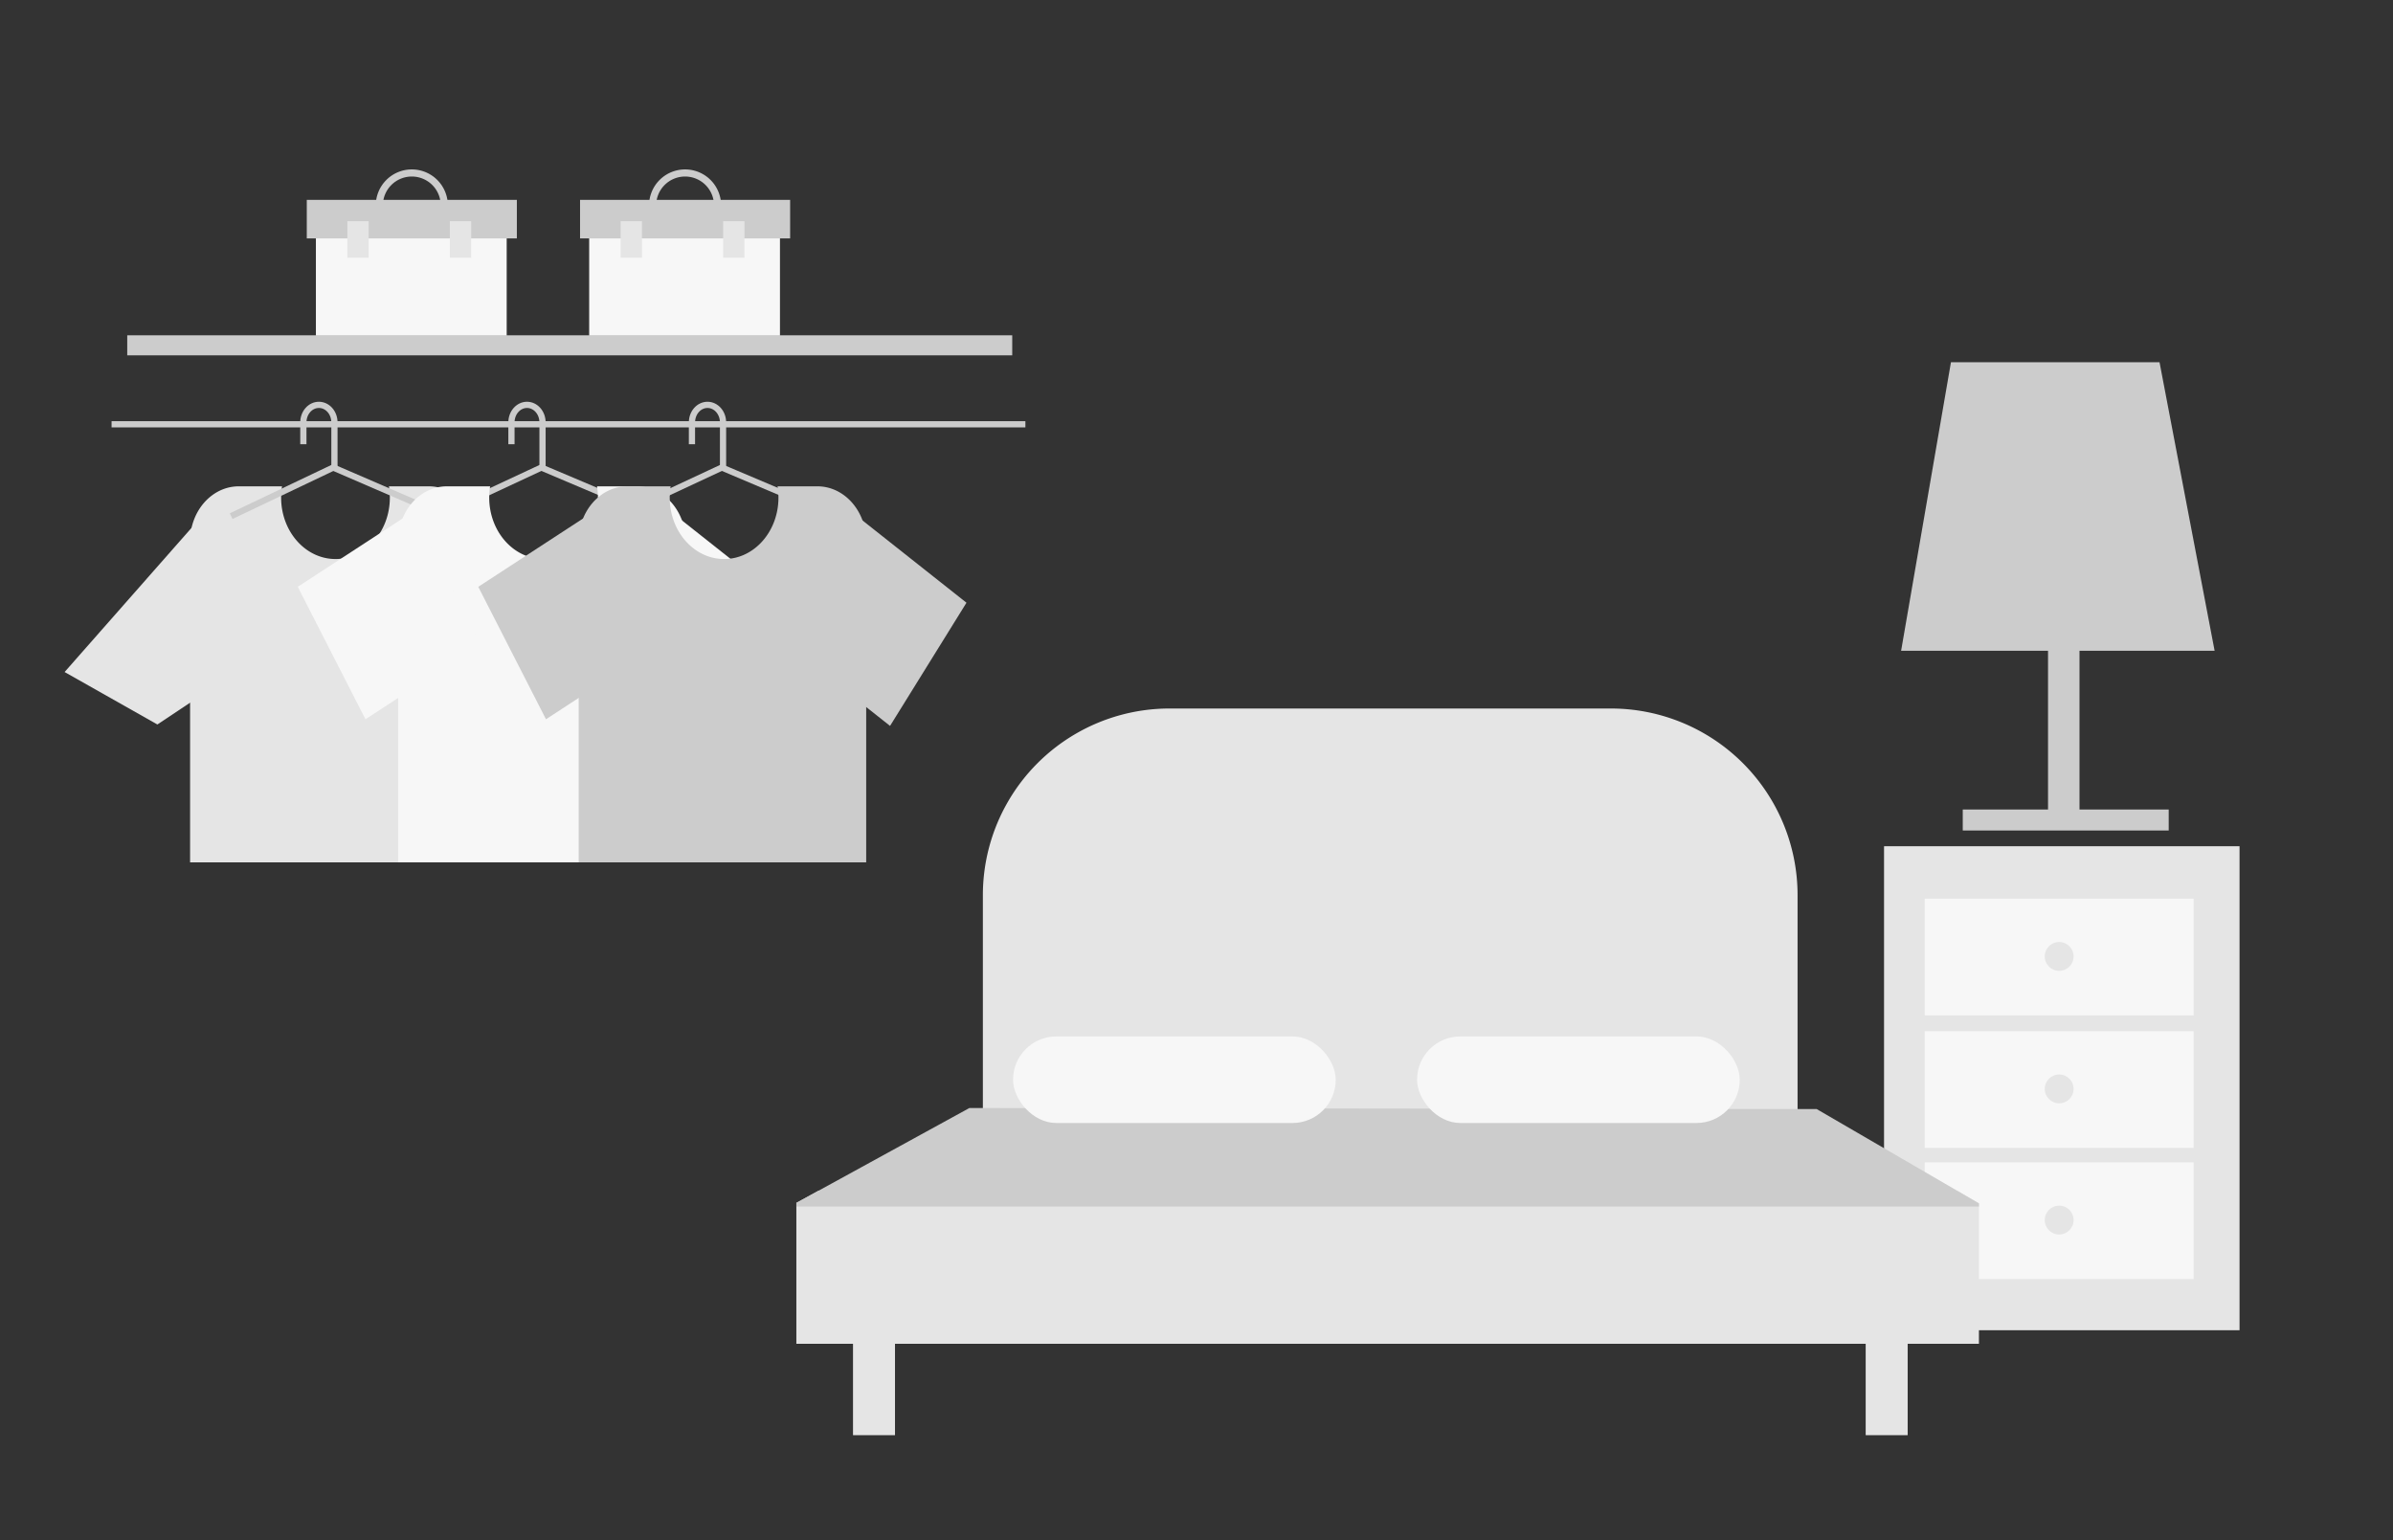 <svg id="Capa_1" data-name="Capa 1" xmlns="http://www.w3.org/2000/svg" viewBox="0 0 1909 1229"><rect x="0" y="0" width="1909" height="1229" fill="#333333" stroke="none"/><title>Mesa de trabajo 126</title><polyline points="350.4 411 431.86 373 523.95 412" fill="none" stroke="#ccc" stroke-miterlimit="10" stroke-width="4.96"/><path d="M408,354.43V337c0-7.73,5.55-14,12.4-14h0c6.85,0,12.4,6.27,12.4,14v36" fill="none" stroke="#ccc" stroke-miterlimit="10" stroke-width="4.96"/><path d="M381,431.89V688H151.64V431.89a48.53,48.53,0,0,1,3.5-18.24C161.27,398.51,174.8,388,190.5,388H225a55.31,55.31,0,0,0-.73,9c0,27.06,19.43,49,43.39,49S311,424.06,311,397a55.31,55.31,0,0,0-.73-9h31.82c16.24,0,30.16,11.26,36,27.25A48.56,48.56,0,0,1,381,431.89Z" fill="#e5e5e5"/><polygon points="461 480.86 400.04 579.14 311.56 509.14 372.53 410.86 461 480.86" fill="#ccc"/><polygon points="217.57 516.75 125.55 578 51.54 536.15 163.56 408.9 217.57 516.75" fill="#e5e5e5"/><polyline points="184.4 411.79 265.86 373 357.95 412.81" fill="none" stroke="#ccc" stroke-miterlimit="10" stroke-width="5.02"/><path d="M242,354.43V337c0-7.73,5.55-14,12.4-14h0c6.85,0,12.4,6.27,12.4,14v36" fill="none" stroke="#ccc" stroke-miterlimit="10" stroke-width="4.96"/><path d="M547,431.89V688H317.64V431.89a48.53,48.53,0,0,1,3.5-18.24C327.27,398.51,340.8,388,356.5,388H391a55.31,55.31,0,0,0-.73,9c0,27.06,19.43,49,43.39,49S477,424.06,477,397a55.31,55.31,0,0,0-.73-9h31.82c16.24,0,30.16,11.26,36,27.25A48.56,48.56,0,0,1,547,431.89Z" fill="#f7f7f7"/><polygon points="627 480.86 566.03 579.14 477.56 509.14 538.53 410.86 627 480.86" fill="#f7f7f7"/><polygon points="383.57 513.83 291.55 573.83 237.54 468.17 329.56 408.17 383.57 513.83" fill="#f7f7f7"/><polyline points="494.4 411 575.86 373 667.95 412" fill="none" stroke="#ccc" stroke-miterlimit="10" stroke-width="4.96"/><path d="M552,354.43V337c0-7.73,5.55-14,12.4-14h0c6.85,0,12.4,6.27,12.4,14v36" fill="none" stroke="#ccc" stroke-miterlimit="10" stroke-width="4.96"/><path d="M691,431.89V688H461.64V431.89a48.53,48.53,0,0,1,3.5-18.24C471.27,398.51,484.8,388,500.5,388H535a55.31,55.31,0,0,0-.73,9c0,27.06,19.43,49,43.39,49S621,424.06,621,397a55.31,55.31,0,0,0-.73-9h31.82c16.24,0,30.16,11.26,36,27.25A48.56,48.56,0,0,1,691,431.89Z" fill="#ccc"/><polygon points="771 480.86 710.03 579.14 621.56 509.14 682.53 410.86 771 480.86" fill="#ccc"/><polygon points="527.57 513.83 435.55 573.83 381.54 468.17 473.56 408.17 527.57 513.83" fill="#ccc"/><line x1="89" y1="338.5" x2="818" y2="338.5" fill="none" stroke="#ccc" stroke-miterlimit="10" stroke-width="4.96"/><rect x="470.01" y="164.31" width="152.2" height="103.63" fill="#f7f7f7"/><rect x="462.73" y="159.45" width="167.59" height="30.76" fill="#ccc"/><rect x="495.11" y="176.46" width="17" height="29.15" fill="#e5e5e5"/><rect x="576.88" y="176.46" width="17" height="29.15" fill="#e5e5e5"/><path d="M546.52,138h0a25.91,25.91,0,0,1,25.91,25.91v10.52a0,0,0,0,1,0,0H520.61a0,0,0,0,1,0,0V163.91A25.91,25.91,0,0,1,546.52,138Z" fill="none" stroke="#ccc" stroke-miterlimit="10" stroke-width="5.67"/><rect x="252.01" y="164.31" width="152.2" height="103.63" fill="#f7f7f7"/><rect x="244.73" y="159.45" width="167.59" height="30.76" fill="#ccc"/><rect x="277.11" y="176.46" width="17" height="29.15" fill="#e5e5e5"/><rect x="358.88" y="176.46" width="17" height="29.15" fill="#e5e5e5"/><path d="M328.52,138h0a25.91,25.91,0,0,1,25.91,25.91v10.52a0,0,0,0,1,0,0H302.61a0,0,0,0,1,0,0V163.91A25.91,25.91,0,0,1,328.52,138Z" fill="none" stroke="#ccc" stroke-miterlimit="10" stroke-width="5.67"/><rect x="101.5" y="267.5" width="706" height="16" fill="#ccc"/><rect x="1502.99" y="675.14" width="283.59" height="386.14" fill="#e5e5e5"/><rect x="1535.43" y="717" width="214.52" height="93.13" fill="#f7f7f7"/><circle cx="1642.69" cy="763.04" r="11.51" fill="#e5e5e5"/><rect x="1535.43" y="822.69" width="214.52" height="93.13" fill="#f7f7f7"/><circle cx="1642.69" cy="868.74" r="11.51" fill="#e5e5e5"/><rect x="1535.43" y="927.34" width="214.52" height="93.13" fill="#f7f7f7"/><circle cx="1642.69" cy="973.38" r="11.51" fill="#e5e5e5"/><path d="M933,565.26h352.12A148.89,148.89,0,0,1,1434,714.15V949.79a0,0,0,0,1,0,0H784.08a0,0,0,0,1,0,0V714.15A148.89,148.89,0,0,1,933,565.26Z" fill="#e5e5e5"/><polygon points="1561.37 950 652.92 950 635.29 959.67 635.29 962.57 635.29 1072.08 1578.68 1072.08 1578.68 962.57 1578.68 960.06 1561.37 950" fill="#e5e5e5"/><polygon points="1578.68 962.57 635.29 962.57 635.29 959.67 652.92 950 773.31 883.99 1449.25 884.83 1561.37 950 1578.68 960.06 1578.68 962.57" fill="#ccc"/><rect x="680.48" y="1010.01" width="33.49" height="134.99" fill="#e5e5e5"/><polyline points="1521.83 1010.01 1521.83 1145 1488.34 1145 1488.34 1010.01" fill="#e5e5e5"/><rect x="808.15" y="826.88" width="257.43" height="69.07" rx="34.53" fill="#f7f7f7"/><rect x="1130.45" y="826.88" width="257.43" height="69.07" rx="34.53" fill="#f7f7f7"/><rect x="1633.8" y="477.36" width="25.11" height="179.99" fill="#ccc"/><polygon points="1766.7 519.22 1516.6 519.22 1556.36 289 1722.75 289 1766.7 519.22" fill="#ccc"/><rect x="1565.78" y="645.84" width="164.29" height="16.74" fill="#ccc"/></svg>